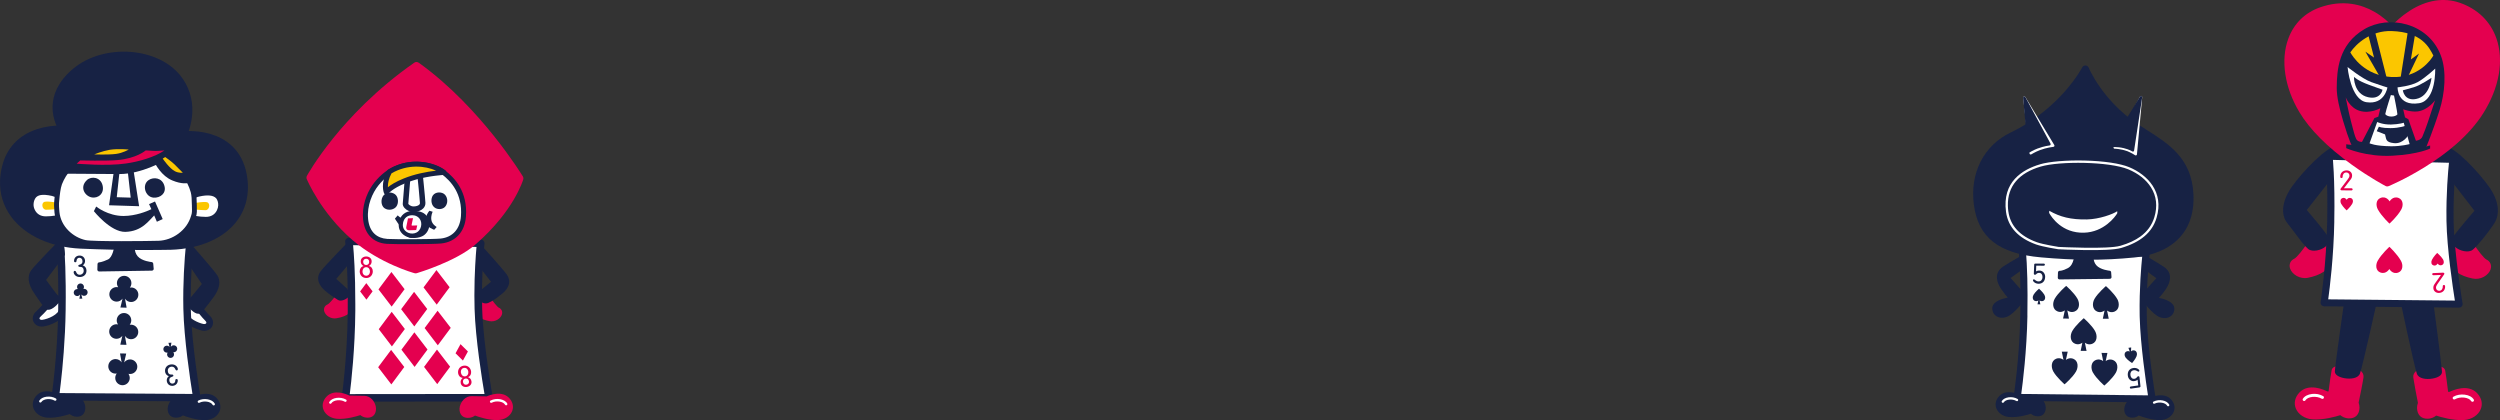 <svg width="726" height="122" viewBox="0 0 726 122" fill="none" xmlns="http://www.w3.org/2000/svg">
<rect x="0" y="0" width="726" height="122" fill="#333333" stroke="none"/>
<g clip-path="url(#clip0_48_328)">
<path d="M56.964 88.433C56.964 88.433 59.323 91.527 60.213 92.356C61.691 93.719 60.599 95.413 58.855 95.044C57.102 94.676 53.523 93.138 53.275 90.57C53.027 88 54.936 87.098 56.964 88.433Z" fill="white"/>
<path d="M53.688 87.236C52.651 87.862 52.146 89.115 52.302 90.662C52.632 94.014 57.001 95.653 58.654 96.003C59.911 96.27 61.114 95.764 61.628 94.751C62.031 93.959 62.05 92.716 60.866 91.629C60.187 91.003 58.378 88.682 57.736 87.835C57.671 87.743 57.589 87.669 57.497 87.614C56.166 86.739 54.743 86.601 53.679 87.245L53.688 87.236ZM59.057 94.079C57.635 93.784 54.44 92.458 54.248 90.469C54.174 89.695 54.339 89.133 54.697 88.912C55.065 88.691 55.67 88.793 56.304 89.17C56.827 89.852 58.709 92.283 59.553 93.066C59.801 93.296 59.939 93.535 59.929 93.719C59.929 93.765 59.92 93.811 59.893 93.848C59.801 94.023 59.507 94.171 59.057 94.079Z" fill="#172244"/>
<path d="M63.032 79.851C61.802 78.055 55.377 70.789 55.111 70.485C54.973 70.338 54.771 70.273 54.578 70.328C54.386 70.384 54.239 70.549 54.202 70.743L53.514 74.703C53.514 74.703 53.514 74.749 53.514 74.767C53.514 74.878 53.541 74.997 53.605 75.09C53.605 75.09 58.222 81.877 58.617 82.466C57.203 84.243 55.129 86.767 54.597 87.172C54.468 87.264 54.266 87.476 54.248 87.844C54.239 88.12 54.321 88.48 54.633 88.949C55.166 89.769 56.946 91.592 58.002 90.994C58.865 90.505 60.113 88.848 61.683 86.748L61.958 86.38C63.822 83.884 64.207 81.564 63.041 79.841L63.032 79.851Z" fill="#172244"/>
<path d="M14.695 87.328C14.695 87.328 12.18 90.293 11.253 91.067C9.702 92.356 10.712 94.096 12.465 93.829C14.227 93.562 17.889 92.208 18.274 89.658C18.66 87.116 16.797 86.113 14.695 87.328Z" fill="white"/>
<path d="M14.209 86.481C14.108 86.536 14.025 86.61 13.952 86.693C13.273 87.503 11.336 89.722 10.629 90.321C9.39 91.353 9.344 92.587 9.711 93.406C10.18 94.447 11.345 95.008 12.621 94.806C13.567 94.668 15.054 94.235 16.384 93.452C18.046 92.485 19.037 91.224 19.248 89.805C19.478 88.267 19.037 86.997 18.046 86.315C17.027 85.615 15.586 85.68 14.209 86.481ZM16.945 87.945C17.293 88.185 17.431 88.755 17.321 89.52C17.036 91.398 13.934 92.632 12.327 92.872C11.868 92.946 11.575 92.78 11.501 92.605C11.483 92.559 11.474 92.513 11.474 92.458C11.474 92.273 11.63 92.052 11.887 91.831C12.768 91.095 14.76 88.774 15.32 88.111C15.972 87.77 16.587 87.697 16.945 87.936V87.945Z" fill="#172244"/>
<path d="M17.385 69.849C17.385 69.849 18.174 76.434 17.982 90.008C17.789 103.582 16.054 115.213 16.054 115.213L57.157 115.489C57.157 115.489 54.532 100.064 54.321 89.667C54.11 79.279 55.129 70.669 55.129 70.669L17.385 69.84V69.849Z" fill="white"/>
<path d="M55.157 69.592L17.413 68.763C17.1 68.763 16.797 68.883 16.586 69.122C16.375 69.352 16.274 69.665 16.311 69.978C16.311 70.043 17.091 76.664 16.898 89.99C16.706 103.334 14.998 114.937 14.989 115.057C14.943 115.37 15.035 115.683 15.237 115.923C15.439 116.162 15.742 116.3 16.054 116.3L57.157 116.576C57.479 116.576 57.782 116.438 57.993 116.19C58.195 115.941 58.287 115.619 58.231 115.305C58.204 115.149 55.615 99.844 55.413 89.64C55.212 79.455 56.203 70.881 56.221 70.798C56.258 70.494 56.166 70.19 55.964 69.96C55.762 69.73 55.478 69.592 55.175 69.582L55.157 69.592ZM53.936 71.737C53.798 73.183 53.559 75.845 53.403 79.224C53.257 82.254 53.165 85.864 53.247 89.695C53.422 98.315 55.258 110.48 55.891 114.403C53.559 114.385 19.551 114.154 17.302 114.145C17.66 111.456 18.468 104.669 18.863 96.464C18.964 94.392 19.037 92.237 19.065 90.027C19.212 79.703 18.808 73.45 18.587 70.964C20.8 71.01 51.806 71.691 53.936 71.737Z" fill="#172244"/>
<path d="M71.651 50.639C70.274 43.161 65.244 40.159 61.261 38.953C58.746 38.189 56.359 38.041 54.808 38.05C55.166 37.019 55.57 35.564 55.753 33.851C55.79 33.474 55.827 33.105 55.845 32.737C56.038 28.639 54.789 24.854 52.201 21.723C49.126 18.012 44.004 15.599 38.175 15.092C35.119 14.825 31.98 15.12 29.098 15.921C25.995 16.787 23.278 18.205 21.029 20.13C16.688 23.841 15.421 27.644 15.274 30.61C15.246 31.263 15.274 31.871 15.32 32.433C15.485 34.091 15.962 35.481 16.412 36.485C14.989 36.559 12.924 36.798 10.721 37.516C5.416 39.266 1.918 42.986 0.606 48.291C0.285 49.608 0.092 50.906 0.028 52.177C-0.165 56.156 0.936 59.848 3.295 63.007C5.287 65.687 8.179 67.943 11.666 69.518C15.109 71.083 19.166 72.013 23.407 72.207C36.349 72.787 47.694 72.566 47.96 72.557C56.68 72.649 64.079 69.831 68.273 64.84C70.559 62.114 71.807 58.844 71.982 55.225C72.055 53.743 71.945 52.214 71.651 50.63V50.639Z" fill="#172244"/>
<path d="M63.317 57.095C62.399 56.109 60.747 55.695 57.763 56.349C56.882 56.542 54.826 57.307 54.074 57.813C54.211 58.605 54.376 61.699 54.23 62.473C55.505 63.339 57.699 63.661 59.755 63.698C61.527 63.698 62.922 62.887 63.647 61.368C64.409 59.848 64.143 58.08 63.317 57.104V57.095Z" fill="white"/>
<path d="M57.607 55.649C56.699 55.842 54.523 56.644 53.669 57.224L53.284 57.482L53.367 57.942C53.495 58.679 53.651 61.699 53.523 62.326L53.431 62.795L53.825 63.062C55.386 64.121 57.901 64.379 59.746 64.407C61.802 64.407 63.454 63.421 64.299 61.672C64.611 61.055 64.776 60.364 64.813 59.683C64.868 58.541 64.546 57.417 63.876 56.625H63.867L63.858 56.607C62.656 55.308 60.618 54.995 57.626 55.649H57.607ZM57.91 57.058C60.352 56.524 61.949 56.699 62.775 57.583C63.16 58.043 63.408 58.808 63.372 59.636C63.353 60.097 63.234 60.585 63.004 61.045C62.399 62.316 61.27 62.989 59.755 62.979C57.699 62.952 56.028 62.639 54.991 62.095C54.991 62.068 54.991 62.04 54.991 62.003C55.046 60.935 54.945 59.167 54.844 58.209C55.68 57.776 57.194 57.215 57.91 57.058Z" fill="#172244"/>
<path d="M60.067 58.716C61.168 58.927 60.902 61.036 59.672 61.036C58.194 61.027 55.882 60.778 55.487 60.658C55.524 60.198 55.487 59.544 55.478 59.111C57.304 58.854 59.011 58.504 60.076 58.716H60.067Z" fill="#FBC600"/>
<path d="M9.886 56.883C10.813 55.898 12.364 55.557 15.338 56.239C16.21 56.441 18.266 57.215 19.001 57.721C18.863 58.513 18.689 61.607 18.835 62.372C17.541 63.228 15.366 63.55 13.31 63.569C11.529 63.569 10.152 62.74 9.418 61.211C8.656 59.692 9.051 57.85 9.877 56.883H9.886Z" fill="white"/>
<path d="M9.363 56.386H9.353L9.344 56.404C8.775 57.058 8.362 58.089 8.307 59.204C8.27 59.968 8.408 60.769 8.775 61.515C9.62 63.274 11.263 64.287 13.31 64.278C15.136 64.259 17.642 64.02 19.23 62.961L19.634 62.694L19.542 62.224C19.423 61.607 19.57 58.651 19.707 57.831L19.781 57.38L19.404 57.122C18.587 56.561 16.449 55.759 15.494 55.529C12.456 54.839 10.565 55.106 9.363 56.386ZM15.173 56.929C15.861 57.095 17.394 57.657 18.23 58.089C18.184 58.559 18.129 59.213 18.101 59.885C18.064 60.64 18.046 61.414 18.083 61.966C17.027 62.51 15.357 62.814 13.31 62.832C11.804 62.832 10.684 62.16 10.079 60.88V60.861C9.812 60.346 9.721 59.775 9.748 59.24C9.785 58.495 10.051 57.795 10.437 57.343C10.987 56.763 12.034 56.202 15.191 56.92L15.173 56.929Z" fill="#172244"/>
<path d="M13.006 58.596C11.887 58.799 12.153 60.907 13.392 60.907C14.869 60.907 17.182 60.686 17.577 60.576C17.54 60.106 17.577 59.452 17.605 59.01C15.778 58.753 14.071 58.384 13.006 58.596Z" fill="#FBC600"/>
<path d="M56.432 59.673C56.396 57.905 56.368 56.699 56.084 55.631C54.009 48.153 46.17 43.042 36.798 42.701C26.656 42.333 19.918 46.716 17.33 53.246C16.908 54.443 16.678 56.045 16.458 58.578C16.338 59.756 16.495 60.723 16.541 61.635C17.018 66.359 20.937 69.592 24.673 70.421C27.041 70.936 43.692 70.715 46.088 70.641C50.365 70.494 54.863 67.474 56.175 62.906C56.542 61.957 56.497 61.184 56.451 59.683L56.432 59.673Z" fill="white"/>
<path d="M36.817 41.983C31.787 41.798 27.427 42.738 23.865 44.764C20.524 46.67 18.028 49.506 16.651 52.987V53.015C16.174 54.36 15.944 56.118 15.742 58.531C15.65 59.452 15.714 60.253 15.77 60.972L15.825 61.699V61.727C16.063 64.084 17.119 66.258 18.881 68.017C20.442 69.573 22.443 70.678 24.517 71.138C27.041 71.691 44.041 71.442 46.106 71.378C48.383 71.304 50.714 70.466 52.66 69.03C54.734 67.501 56.185 65.457 56.846 63.127C57.057 62.574 57.139 62.068 57.167 61.497C57.185 61.036 57.167 60.539 57.158 59.931V59.682C57.121 57.988 57.093 56.643 56.781 55.465C54.643 47.766 46.629 42.36 36.826 42.001L36.817 41.983ZM24.581 46.016C27.904 44.119 32.007 43.254 36.771 43.428C45.95 43.769 53.431 48.751 55.395 55.833C55.652 56.791 55.689 57.923 55.726 59.701V59.959C55.772 61.248 55.79 61.893 55.496 62.648V62.675L55.478 62.703C54.9 64.729 53.633 66.506 51.816 67.851C50.099 69.122 48.052 69.849 46.06 69.923C43.389 70.006 27.041 70.208 24.82 69.72C23.012 69.315 21.259 68.339 19.891 66.976C18.367 65.457 17.459 63.587 17.257 61.561C17.257 61.497 17.201 60.834 17.201 60.834C17.156 60.272 17.11 59.692 17.137 59.056C17.137 58.927 17.156 58.789 17.165 58.651C17.358 56.413 17.569 54.691 17.991 53.503C19.248 50.344 21.525 47.757 24.581 46.016Z" fill="#172244"/>
<path d="M33.889 43.917L31.667 59.609L40.397 59.885L37.854 43.576L33.889 43.917Z" fill="#172244"/>
<path d="M43.196 52.278C41.122 53.614 42.122 57.232 44.628 57.398C46.555 57.518 48.382 56.1 47.739 53.954C47.069 51.569 44.591 51.348 43.187 52.278H43.196Z" fill="#172244"/>
<path d="M25.251 52.288C23.021 54.341 24.618 56.91 26.582 57.315C28.528 57.72 30.409 56.146 29.767 53.761C29.17 51.44 26.564 51.09 25.251 52.278V52.288Z" fill="#172244"/>
<path d="M35.21 45.27L33.907 57.27L37.955 57.39L36.606 45.427L35.21 45.27Z" fill="white"/>
<path d="M47.244 63.615L45.014 58.513L43.288 59.268L43.958 60.751C42.664 61.377 39.451 62.694 35.908 62.721C31.291 62.731 27.932 59.977 27.932 59.977L27.262 61.322C27.262 61.322 32.099 67.409 36.376 67.335C41.204 67.225 43.288 64.02 44.775 62.556L45.555 64.397L47.244 63.624V63.615Z" fill="#172244"/>
<path d="M50.503 46.449C48.749 44.902 46.969 44.377 46.895 44.313L44.041 43.392L45.335 46.09C45.427 46.274 47.143 50.243 50.374 51.56C52.898 52.629 54.404 52.279 54.404 52.279C54.404 52.279 53.293 48.945 50.493 46.44L50.503 46.449Z" fill="#172244"/>
<path d="M43.233 43.788L44.527 46.486L44.546 46.523C45.17 47.868 46.96 51.137 50.035 52.398C52.742 53.54 54.422 53.209 54.606 53.163L55.57 52.942L55.258 52.002C55.212 51.855 54.037 48.411 51.09 45.777C49.484 44.359 47.887 43.742 47.364 43.539L47.272 43.502C47.272 43.502 47.309 43.53 47.345 43.549L47.162 43.456L42.315 41.9L43.224 43.788H43.233ZM45.757 44.893C46.106 45.004 46.547 45.151 46.574 45.16C46.62 45.179 46.666 45.197 46.721 45.225C47.171 45.4 48.548 45.925 49.906 47.131C51.494 48.549 52.504 50.271 53.054 51.404C52.467 51.33 51.687 51.155 50.723 50.75H50.714C48.153 49.7 46.593 46.68 46.17 45.777L46.134 45.713C46.134 45.713 45.904 45.252 45.739 44.911L45.757 44.893Z" fill="#172244"/>
<path d="M50.631 41.79C50.631 41.79 48.722 42.628 46.005 42.444C43.435 42.25 41.856 41.808 36.725 41.79C23.976 41.762 19.68 49.562 19.68 49.562C19.68 49.562 29.62 49.645 34.669 49.654C40.69 49.682 47.134 46.007 47.364 45.851C47.492 45.805 47.575 45.685 47.657 45.602C50.154 44.304 50.64 41.799 50.64 41.799L50.631 41.79Z" fill="#172244"/>
<path d="M50.273 40.961C50.273 40.961 48.511 41.706 46.069 41.541C45.326 41.486 44.665 41.403 43.958 41.32C42.278 41.117 40.388 40.896 36.734 40.887C29.905 40.868 25.444 43.079 22.901 44.93C20.102 46.974 18.954 49.037 18.899 49.12L18.174 50.446H19.68C19.781 50.455 29.685 50.538 34.669 50.547C37.937 50.556 41.287 49.525 43.517 48.65C45.766 47.766 47.465 46.836 47.832 46.606C48.006 46.504 48.135 46.394 48.217 46.302C50.925 44.801 51.494 42.084 51.512 41.964L51.843 40.288L50.282 40.961H50.273ZM49.052 43.152C48.667 43.723 48.098 44.34 47.235 44.782L47.097 44.856L46.932 45.031C46.932 45.031 46.877 45.068 46.859 45.086C46.794 45.123 40.507 48.761 34.669 48.742C30.961 48.742 24.535 48.687 21.451 48.669C22.029 48.005 22.874 47.158 24.03 46.32C26.353 44.653 30.428 42.664 36.725 42.683C40.277 42.692 42.122 42.913 43.747 43.106C44.472 43.189 45.16 43.272 45.941 43.337C47.152 43.419 48.217 43.318 49.052 43.162V43.152Z" fill="#172244"/>
<path d="M22.268 47.527C22.268 47.527 31.025 48.3 36.551 47.481C40.378 46.947 45.005 45.584 47.758 43.687C46.712 43.742 45.482 43.907 44.178 43.797C43.077 43.696 42.306 43.687 42.306 43.687C42.306 43.687 39.644 46.035 34.008 46.495C30.695 46.79 23.315 46.587 23.315 46.587L22.268 47.527Z" fill="#E4004F"/>
<path d="M27.344 44.838C27.344 44.838 31.41 44.994 33.678 44.7C35.734 44.423 37.368 43.438 37.368 43.438C37.368 43.438 34.495 43.116 31.897 43.493C29.694 43.871 27.344 44.838 27.344 44.838Z" fill="#FBC600"/>
<path d="M47.254 46.053C47.254 46.053 49.218 48.963 50.833 49.745C51.953 50.316 53.082 50.16 53.082 50.16C53.082 50.16 51.384 48.419 50.631 47.692C49.704 46.808 47.979 45.611 47.979 45.611L47.263 46.053H47.254Z" fill="#FBC600"/>
<path d="M44.628 78.018L44.499 76.581C44.481 76.323 44.27 76.121 44.022 76.102C43.995 76.102 41.204 75.854 39.974 74.417C38.781 73.008 39.212 71.203 39.222 71.185C39.258 71.028 39.222 70.862 39.13 70.734C39.038 70.605 38.882 70.531 38.726 70.522L33.788 70.393C33.503 70.393 33.264 70.605 33.246 70.89C33.182 71.912 32.705 74.712 31.355 75.347C29.611 76.167 28.858 76.176 28.849 76.176H28.858C28.565 76.176 28.326 76.397 28.317 76.692L28.271 78.294C28.271 78.442 28.326 78.58 28.427 78.681C28.528 78.782 28.666 78.838 28.813 78.838L44.114 78.598C44.261 78.598 44.398 78.534 44.499 78.423C44.6 78.313 44.646 78.174 44.637 78.027L44.628 78.018Z" fill="#172244"/>
<path d="M18.863 73.883C18.863 73.883 18.863 73.828 18.863 73.791L18.386 69.794C18.358 69.591 18.22 69.426 18.037 69.361C17.844 69.297 17.633 69.343 17.495 69.49C17.211 69.785 10.418 76.701 9.096 78.432C7.848 80.071 8.114 82.466 9.831 85.017L10.014 85.284C11.52 87.512 12.704 89.28 13.548 89.824C14.549 90.468 16.421 88.774 16.999 87.982C17.321 87.54 17.44 87.19 17.458 86.914C17.477 86.518 17.275 86.278 17.146 86.168C16.642 85.744 14.695 83.12 13.383 81.278C13.814 80.707 18.771 74.168 18.771 74.168C18.835 74.085 18.872 73.984 18.881 73.874L18.863 73.883Z" fill="#172244"/>
<path d="M24.783 118.482C24.82 116.972 23.553 114.734 21.497 114.67C21.497 114.67 17.872 114.578 17.156 114.569C16.44 114.2 12.768 112.487 10.574 114.882C9.546 116.014 9.252 117.396 9.748 118.657C10.326 120.112 11.85 121.144 13.64 121.282C16.256 121.485 19.285 120.573 20.267 120.251C20.616 120.554 21.277 120.996 22.277 121.024C23.801 121.061 24.737 120.112 24.783 118.482Z" fill="#172244"/>
<path d="M63.078 115.784C61.004 113.27 57.249 114.78 56.515 115.112C56.286 115.112 52.183 115.001 52.183 115.001C51.375 114.983 50.613 115.296 49.971 115.904C49.236 116.604 48.74 117.644 48.695 118.565C48.695 118.584 48.695 118.611 48.695 118.63C48.649 120.26 49.53 121.254 51.054 121.3C52.063 121.328 52.752 120.923 53.11 120.628C54.074 121.006 57.047 122.065 59.673 122C61.472 121.954 63.05 121.006 63.702 119.587C64.271 118.353 64.042 116.963 63.078 115.784Z" fill="#172244"/>
<path d="M13.548 115.195C12.566 115.314 11.777 115.738 11.409 116.355C11.309 116.521 11.364 116.742 11.529 116.852C11.694 116.953 11.914 116.898 12.024 116.733C12.584 115.812 14.622 115.6 15.851 116.337C16.017 116.438 16.237 116.383 16.347 116.217C16.448 116.051 16.393 115.83 16.228 115.72C15.494 115.278 14.521 115.084 13.566 115.204L13.548 115.195Z" fill="white"/>
<path d="M57.598 116.318C57.424 116.41 57.36 116.631 57.451 116.806C57.543 116.981 57.763 117.046 57.938 116.954C59.204 116.281 61.233 116.604 61.737 117.552C61.829 117.727 62.05 117.792 62.224 117.699C62.398 117.607 62.462 117.386 62.371 117.211C61.673 115.922 59.223 115.462 57.607 116.318H57.598Z" fill="white"/>
<path d="M24.012 77.069C24.489 76.756 24.718 76.259 24.7 75.752C24.682 74.887 24.039 74.187 23.067 74.214C22.057 74.233 21.479 74.988 21.506 75.817C21.506 76.01 21.644 76.166 21.864 76.157C21.993 76.157 22.195 76.139 22.213 75.789C22.25 75.329 22.452 74.877 23.057 74.859C23.581 74.859 23.938 75.255 23.957 75.835C23.975 76.397 23.727 76.701 23.131 76.848C22.846 76.922 22.736 77.014 22.736 77.179C22.745 77.391 22.91 77.511 23.213 77.502C23.782 77.483 24.287 77.695 24.305 78.616C24.333 79.251 23.856 79.767 23.186 79.794C22.608 79.813 22.296 79.472 22.13 79.039C22.039 78.782 21.919 78.643 21.699 78.662C21.515 78.662 21.387 78.818 21.387 79.085C21.405 79.546 21.947 80.485 23.223 80.448C24.315 80.421 25.159 79.693 25.113 78.533C25.095 77.842 24.718 77.262 24.021 77.069H24.012Z" fill="#172244"/>
<path fill-rule="evenodd" clip-rule="evenodd" d="M24.397 83.875C24.333 83.875 24.269 83.893 24.205 83.902C24.324 83.727 24.397 83.525 24.388 83.304C24.37 82.742 23.902 82.3 23.351 82.318C22.791 82.337 22.36 82.797 22.369 83.359C22.378 83.58 22.461 83.782 22.589 83.948C22.525 83.939 22.452 83.93 22.397 83.948C21.837 83.967 21.396 84.427 21.405 84.989C21.424 85.55 21.883 85.992 22.452 85.974C22.791 85.965 23.094 85.771 23.268 85.504L23.048 86.757L23.48 86.738H23.911L23.617 85.495C23.801 85.753 24.113 85.928 24.471 85.909C25.031 85.9 25.462 85.421 25.453 84.86C25.434 84.307 24.966 83.865 24.407 83.875H24.397Z" fill="#172244"/>
<path fill-rule="evenodd" clip-rule="evenodd" d="M33.503 108.491C33.641 108.491 33.779 108.481 33.907 108.463C33.641 108.804 33.476 109.237 33.467 109.706C33.439 110.867 34.357 111.833 35.513 111.87C36.679 111.898 37.652 110.977 37.68 109.817C37.689 109.347 37.551 108.914 37.303 108.555C37.432 108.583 37.569 108.601 37.707 108.61C38.873 108.638 39.837 107.708 39.873 106.547C39.91 105.387 38.983 104.411 37.827 104.374C37.101 104.356 36.459 104.715 36.055 105.258L36.652 102.68L35.752 102.643H34.852L35.321 105.24C34.963 104.678 34.329 104.291 33.604 104.273C32.438 104.245 31.475 105.166 31.447 106.336C31.42 107.505 32.337 108.472 33.503 108.5V108.491Z" fill="#172244"/>
<path fill-rule="evenodd" clip-rule="evenodd" d="M38.129 83.497C37.983 83.497 37.845 83.497 37.716 83.516C37.983 83.175 38.148 82.742 38.157 82.272C38.194 81.103 37.267 80.127 36.11 80.099C34.944 80.071 33.98 80.992 33.953 82.153C33.935 82.622 34.081 83.055 34.329 83.414C34.192 83.387 34.063 83.368 33.916 83.368C32.751 83.341 31.778 84.261 31.75 85.422C31.732 86.591 32.65 87.558 33.815 87.595C34.54 87.623 35.183 87.264 35.578 86.72L34.972 89.299L35.871 89.326L36.771 89.354L36.303 86.739C36.661 87.3 37.294 87.687 38.019 87.706C39.185 87.733 40.149 86.803 40.176 85.643C40.213 84.473 39.295 83.506 38.129 83.479V83.497Z" fill="#172244"/>
<path fill-rule="evenodd" clip-rule="evenodd" d="M38.083 94.281C37.937 94.281 37.799 94.281 37.67 94.309C37.937 93.968 38.102 93.544 38.12 93.075C38.148 91.905 37.23 90.929 36.064 90.901C34.907 90.864 33.934 91.785 33.898 92.955C33.879 93.424 34.026 93.857 34.274 94.216C34.146 94.189 34.008 94.17 33.87 94.161C32.705 94.134 31.732 95.055 31.713 96.215C31.676 97.394 32.594 98.351 33.76 98.388C34.494 98.407 35.137 98.057 35.532 97.513L34.935 100.092L35.834 100.119L36.734 100.138L36.275 97.532C36.642 98.103 37.267 98.49 37.992 98.508C39.157 98.545 40.121 97.624 40.149 96.454C40.185 95.285 39.258 94.318 38.093 94.29L38.083 94.281Z" fill="#172244"/>
<path d="M49.071 109.209C48.612 109.531 48.392 110.047 48.428 110.553C48.483 111.409 49.135 112.1 50.108 112.054C51.117 111.989 51.677 111.216 51.622 110.396C51.604 110.203 51.475 110.056 51.255 110.074C51.127 110.074 50.915 110.102 50.915 110.452C50.906 110.921 50.704 111.363 50.099 111.4C49.575 111.428 49.208 111.041 49.172 110.452C49.135 109.899 49.364 109.586 49.979 109.411C50.255 109.338 50.365 109.236 50.346 109.061C50.337 108.859 50.172 108.739 49.86 108.767C49.3 108.803 48.786 108.601 48.731 107.689C48.685 107.063 49.144 106.52 49.823 106.483C50.392 106.446 50.723 106.769 50.897 107.201C51.007 107.459 51.127 107.579 51.347 107.57C51.53 107.56 51.659 107.385 51.641 107.128C51.613 106.667 51.044 105.746 49.777 105.82C48.676 105.875 47.868 106.63 47.923 107.8C47.969 108.49 48.364 109.061 49.062 109.227L49.071 109.209Z" fill="#172244"/>
<path fill-rule="evenodd" clip-rule="evenodd" d="M48.492 102.421C48.556 102.421 48.621 102.412 48.685 102.394C48.575 102.56 48.511 102.771 48.52 103.002C48.556 103.554 49.034 103.978 49.594 103.941C50.144 103.913 50.576 103.434 50.539 102.873C50.539 102.642 50.438 102.44 50.319 102.283C50.374 102.283 50.447 102.293 50.511 102.293C51.071 102.265 51.493 101.777 51.466 101.224C51.438 100.663 50.961 100.239 50.401 100.276C50.053 100.294 49.759 100.488 49.594 100.764L49.777 99.512L49.346 99.539L48.914 99.558L49.245 100.782C49.052 100.525 48.74 100.368 48.382 100.386C47.831 100.423 47.4 100.902 47.437 101.455C47.474 102.016 47.951 102.44 48.511 102.412L48.492 102.421Z" fill="#172244"/>
</g>
<g clip-path="url(#clip1_48_328)">
<path d="M144.872 89.356C144.425 89.153 143.067 87.502 141.978 85.815C141.903 85.695 141.801 85.594 141.68 85.52C139.893 84.376 138.702 84.782 138.144 85.114C137.576 85.465 136.646 86.387 136.888 88.627C137.046 90.075 137.753 91.228 138.981 92.058C139.8 92.611 140.833 93.008 142.127 93.257C143.793 93.589 145.375 92.519 145.747 91.348C146.017 90.509 145.663 89.706 144.863 89.347L144.872 89.356Z" fill="#E4004F"/>
<path d="M101.991 84.45C101.451 84.091 100.27 83.648 98.436 84.727C98.315 84.801 98.213 84.893 98.129 85.013C96.985 86.645 95.57 88.24 95.114 88.425C95.114 88.425 95.114 88.425 95.105 88.425C94.295 88.757 93.914 89.559 94.156 90.407C94.5 91.606 96.008 92.704 97.71 92.427C100.949 91.901 102.764 90.407 103.117 88.001C103.443 85.769 102.55 84.819 101.991 84.45Z" fill="#E4004F"/>
<path d="M102.912 74.583C102.912 74.583 102.912 74.556 102.912 74.537L102.512 70.046C102.493 69.843 102.354 69.668 102.158 69.594C101.963 69.53 101.74 69.576 101.6 69.724C101.312 70.019 94.481 76.999 93.15 78.733C92.425 79.683 92.21 80.743 92.518 81.794C92.787 82.698 93.43 83.593 94.425 84.45C95.858 85.649 96.891 86.304 97.636 86.774L98.148 87.106C99.022 87.696 100.725 86.866 101.405 86.027C101.656 85.714 101.758 85.418 101.758 85.151C101.758 84.847 101.619 84.588 101.423 84.404C100.753 83.786 98.548 81.785 97.664 80.983C98.241 80.3 102.782 74.915 102.782 74.915C102.866 74.823 102.903 74.703 102.903 74.574L102.912 74.583Z" fill="#172244"/>
<path d="M147.189 79.747C145.924 77.968 139.363 70.738 139.084 70.433C138.944 70.277 138.73 70.221 138.525 70.286C138.33 70.35 138.181 70.516 138.153 70.719L137.586 75.183C137.586 75.183 137.586 75.229 137.586 75.247C137.586 75.367 137.623 75.478 137.697 75.57C137.697 75.57 142.024 81.112 142.583 81.831C141.578 82.643 139.14 84.625 138.656 85.16C138.488 85.335 138.414 85.557 138.414 85.806C138.414 86.129 138.553 86.497 138.833 86.875C139.493 87.761 140.768 88.443 141.829 87.954C143.197 87.337 143.895 86.811 145.7 85.4C147.943 83.648 148.483 81.591 147.189 79.747Z" fill="#172244"/>
<path d="M101.33 70.092C101.33 70.092 102.177 76.667 102.084 90.278C101.991 103.871 100.325 115.527 100.325 115.527L142.006 115.49C142.006 115.49 139.214 100.081 138.926 89.66C138.637 79.249 139.596 70.627 139.596 70.627L101.33 70.092Z" fill="white"/>
<path d="M100.511 69.373C100.297 69.603 100.204 69.926 100.241 70.231C100.241 70.295 101.079 76.916 100.986 90.278C100.893 103.631 99.255 115.268 99.237 115.388C99.19 115.702 99.283 116.015 99.497 116.255C99.702 116.495 100.009 116.633 100.325 116.633L142.006 116.596C142.331 116.596 142.639 116.449 142.843 116.209C143.048 115.96 143.141 115.637 143.085 115.324C143.057 115.167 140.312 99.868 140.024 89.66C139.744 79.452 140.684 70.858 140.694 70.775C140.731 70.47 140.628 70.166 140.424 69.935C140.219 69.705 139.931 69.576 139.614 69.567L101.349 69.032C101.032 69.032 100.725 69.161 100.511 69.391V69.373ZM103.182 90.296C103.182 89.605 103.182 88.932 103.182 88.268C103.182 79.12 102.763 73.523 102.54 71.199C104.783 71.227 136.218 71.669 138.376 71.706C138.172 73.993 137.762 79.341 137.762 85.778C137.762 87.05 137.781 88.36 137.818 89.697C138.06 98.328 140.024 110.482 140.694 114.411C138.33 114.411 103.843 114.448 101.572 114.448C102 111.073 103.108 101.252 103.182 90.287V90.296Z" fill="#172244"/>
<path d="M108.03 115.951C107.407 115.305 106.653 114.964 105.834 114.946C105.834 114.946 102.159 114.881 101.433 114.872C100.707 114.512 96.966 112.825 94.76 115.25C93.728 116.384 93.439 117.758 93.951 119.022C94.546 120.479 96.1 121.493 97.924 121.622C100.567 121.806 103.638 120.875 104.634 120.543C104.987 120.847 105.667 121.281 106.681 121.299C108.235 121.318 109.175 120.359 109.194 118.726C109.194 118.708 109.194 118.68 109.194 118.662C109.194 117.74 108.738 116.679 108.03 115.942V115.951Z" fill="#E4004F"/>
<path d="M95.626 116.716C95.523 116.891 95.579 117.103 95.747 117.214C95.924 117.315 96.138 117.26 96.249 117.085C96.808 116.163 98.873 115.923 100.12 116.652C100.297 116.753 100.52 116.698 100.613 116.522C100.715 116.347 100.66 116.126 100.483 116.034C98.845 115.093 96.398 115.444 95.626 116.725V116.716Z" fill="white"/>
<path d="M147.999 115.739C145.886 113.231 142.09 114.78 141.345 115.112C141.112 115.112 136.953 115.038 136.953 115.038C136.134 115.02 135.361 115.342 134.71 115.969C133.956 116.698 133.463 117.768 133.444 118.708C133.426 119.529 133.649 120.211 134.105 120.682C134.524 121.115 135.138 121.345 135.864 121.355C136.878 121.373 137.576 120.967 137.939 120.672C138.916 121.041 141.941 122.083 144.602 121.991C146.426 121.926 148.027 120.958 148.669 119.529C149.227 118.284 148.985 116.901 147.999 115.739Z" fill="#E4004F"/>
<path d="M142.462 116.311C142.285 116.403 142.22 116.624 142.313 116.799C142.406 116.974 142.629 117.039 142.806 116.947C144.09 116.264 146.137 116.569 146.658 117.518C146.751 117.694 146.974 117.758 147.151 117.666C147.328 117.574 147.393 117.352 147.3 117.177C146.574 115.868 144.137 115.435 142.462 116.32V116.311Z" fill="white"/>
<path d="M151.842 51.234C151.814 51.188 148.706 46.089 143.458 39.514C138.609 33.446 130.876 24.815 121.58 18.203C121.198 17.935 120.686 17.926 120.305 18.203C109.212 25.93 101.34 34.442 96.687 40.215C91.634 46.494 89.233 50.884 89.13 51.068C88.972 51.354 88.954 51.695 89.084 52C89.13 52.101 90.145 54.535 92.304 57.957C94.295 61.101 97.673 65.712 102.456 69.797C110.357 76.538 119.988 79.231 120.398 79.341C120.593 79.397 120.807 79.397 121.003 79.341C121.468 79.203 132.402 75.911 137.949 71.106C143.802 66.062 147.282 61.203 149.171 58.003C151.246 54.499 151.926 52.203 151.954 52.101C152.037 51.815 151.991 51.502 151.842 51.243V51.234Z" fill="#E4004F"/>
<path d="M109.306 53.42C107.593 55.559 105.751 59.441 106.17 63.647C106.616 68.1 109.333 69.88 112.367 70.092C114.433 70.231 125.879 70.231 128.094 69.982C132.105 69.539 134.319 66.708 134.599 62.789C135.027 56.906 132.421 52.691 128.624 49.934C124.846 47.205 115.587 45.517 109.315 53.42H109.306Z" fill="white"/>
<path d="M119.849 46.974C116.797 47.168 112.395 48.367 108.729 52.977C107.044 55.08 105.378 58.575 105.378 62.429C105.378 62.853 105.397 63.287 105.444 63.72C105.862 67.953 108.366 70.535 112.311 70.812C114.507 70.959 125.944 70.95 128.168 70.701C132.328 70.24 134.999 67.298 135.315 62.844C135.827 55.827 132.188 51.64 129.043 49.362C127.219 48.044 123.85 46.734 119.849 46.983V46.974ZM112.414 69.373C110.934 69.272 109.715 68.783 108.794 67.934C107.724 66.948 107.081 65.482 106.895 63.582C106.504 59.654 108.18 55.993 109.873 53.872C113.205 49.667 117.187 48.588 119.942 48.413C123.562 48.182 126.642 49.409 128.187 50.524C131.034 52.59 134.329 56.38 133.863 62.743C133.594 66.514 131.453 68.894 128.001 69.272C125.898 69.502 114.517 69.521 112.404 69.382L112.414 69.373Z" fill="#172244"/>
<path d="M118.611 48.671C118.611 48.671 117.839 58.722 117.755 59.193C117.699 59.672 118.676 60.742 120.128 60.733C121.571 60.705 122.771 60.05 122.743 58.925C122.715 57.819 121.719 48.265 121.719 48.265L118.602 48.671H118.611Z" fill="white"/>
<path d="M121.626 47.481L118.509 47.887C118.137 47.933 117.839 48.237 117.811 48.615C117.504 52.599 117.02 58.667 116.964 59.082C116.964 59.082 116.964 59.1 116.964 59.109C116.918 59.524 117.104 59.986 117.485 60.41C118.127 61.12 119.123 61.544 120.137 61.535C121.301 61.516 122.306 61.147 122.91 60.52C123.339 60.078 123.562 59.524 123.543 58.916C123.515 57.791 122.557 48.578 122.52 48.191C122.501 47.979 122.389 47.785 122.222 47.647C122.054 47.518 121.84 47.453 121.617 47.481H121.626ZM118.565 59.285C118.565 59.285 118.565 59.312 118.565 59.322C118.565 59.322 118.565 59.294 118.565 59.285ZM121.021 49.169C121.375 52.617 121.933 58.178 121.952 58.962C121.952 58.962 121.952 58.971 121.952 58.98C121.952 59.146 121.887 59.294 121.766 59.423C121.468 59.736 120.835 59.939 120.128 59.949C119.225 59.949 118.676 59.386 118.574 59.193C118.686 58.141 119.179 51.797 119.365 49.381C119.905 49.307 120.379 49.252 121.012 49.169H121.021Z" fill="#172244"/>
<path d="M113.121 49.842C111.157 53.374 112.171 55.818 112.171 55.818C112.171 55.818 113.363 54.176 117.457 52.526C121.645 50.829 125.963 50.312 128.885 50.045C125.814 47.684 118.993 46.264 113.13 49.842H113.121Z" fill="#FBC600"/>
<path d="M112.749 49.224C112.646 49.289 112.553 49.381 112.497 49.492C110.394 53.282 111.464 55.974 111.511 56.085C111.613 56.325 111.837 56.491 112.097 56.528C112.358 56.564 112.618 56.454 112.776 56.242C112.786 56.223 113.958 54.72 117.746 53.189C121.71 51.575 125.823 51.05 128.969 50.764C129.266 50.736 129.518 50.533 129.601 50.248C129.685 49.962 129.583 49.657 129.35 49.473C127.591 48.117 124.893 47.195 122.129 46.992C119.802 46.826 116.285 47.075 112.767 49.224H112.749ZM126.633 49.556C123.776 49.906 120.454 50.524 117.187 51.852C114.917 52.765 113.493 53.697 112.646 54.37C112.646 54.287 112.646 54.194 112.646 54.102C112.646 53.199 112.86 51.898 113.688 50.349C118.313 47.62 123.432 48.108 126.642 49.556H126.633Z" fill="#172244"/>
<path d="M124.725 61.996C124.725 61.996 123.366 64.061 120.165 64.172C116.964 64.292 115.503 62.54 115.503 62.54L114.684 63.48C114.684 63.48 115.782 65.519 117.401 66.736C118.537 67.603 121.375 68.285 122.445 67.049C123.525 65.814 124.781 63.665 124.781 63.665L124.716 62.005L124.725 61.996Z" fill="#172244"/>
<path d="M125.646 61.507C125.646 61.507 125.06 62.595 125.274 63.895C125.478 65.204 126.818 65.915 126.818 65.915L126.093 66.726C126.093 66.726 123.952 65.988 123.683 64.817C123.208 62.826 124.715 61.203 124.715 61.203L125.646 61.498V61.507Z" fill="#172244"/>
<path d="M119.988 61.858C121.328 61.885 122.612 62.042 123.403 63.029C124.733 64.642 124.073 67.279 122.314 68.081C121.449 68.487 120.463 68.561 119.402 68.487C117.997 68.386 117.457 66.588 117.541 65.149C117.643 63.342 118.444 61.839 119.988 61.867V61.858Z" fill="#172244"/>
<path d="M116.936 65.112C116.824 66.993 117.615 68.966 119.355 69.086C120.658 69.188 121.681 69.04 122.575 68.625C123.57 68.173 124.324 67.196 124.603 66.016C124.891 64.79 124.622 63.554 123.868 62.641C122.919 61.461 121.449 61.277 119.997 61.249C118.267 61.221 117.066 62.733 116.936 65.103V65.112ZM119.448 67.888C118.443 67.814 118.08 66.265 118.155 65.186C118.229 63.858 118.75 62.448 119.988 62.466C121.319 62.494 122.333 62.66 122.938 63.407C123.319 63.867 123.514 64.439 123.514 65.057C123.514 65.287 123.486 65.518 123.431 65.749C123.235 66.569 122.733 67.242 122.072 67.537C121.384 67.86 120.556 67.971 119.458 67.888H119.448Z" fill="#172244"/>
<path d="M119.178 61.922C120.23 61.793 121.449 62.051 122.249 63.028C123.58 64.651 122.928 67.279 121.16 68.1C120.304 68.496 119.355 68.524 118.499 68.229C117.169 67.731 116.303 66.606 116.387 65.149C116.48 63.342 117.652 62.116 119.178 61.931V61.922Z" fill="white"/>
<path d="M119.104 61.332C117.224 61.562 115.894 63.084 115.782 65.122C115.782 65.205 115.782 65.278 115.782 65.361C115.782 66.901 116.722 68.21 118.294 68.8C118.294 68.8 118.294 68.8 118.304 68.8C119.336 69.16 120.444 69.105 121.43 68.653C122.435 68.192 123.189 67.205 123.468 66.025C123.747 64.799 123.477 63.573 122.733 62.66C121.895 61.636 120.574 61.157 119.122 61.341L119.104 61.332ZM116.992 65.352C116.992 65.297 116.992 65.242 116.992 65.186C117.066 63.729 117.959 62.687 119.253 62.531C119.737 62.466 120.965 62.429 121.774 63.416C122.286 64.034 122.463 64.891 122.267 65.749C122.081 66.569 121.57 67.251 120.9 67.556C120.211 67.879 119.429 67.915 118.704 67.657C117.615 67.251 116.982 66.394 116.982 65.343L116.992 65.352Z" fill="#172244"/>
<path d="M119.942 63.351C119.942 63.351 119.579 65.011 119.523 65.343C119.523 65.463 119.579 65.509 119.681 65.509C119.923 65.509 121.16 65.463 121.16 65.463L120.863 66.809C120.863 66.809 119.486 66.864 118.769 66.874C118.295 66.892 117.857 66.56 117.988 65.887C118.118 65.251 118.481 63.416 118.481 63.416L119.951 63.351H119.942Z" fill="#E4004F"/>
<path d="M125.693 56.767C125.088 57.698 125.125 59.33 126.074 60.16C127.024 60.999 128.549 60.824 129.238 60.059C130.075 59.155 130.131 57.569 129.238 56.564C128.391 55.624 126.437 55.633 125.702 56.767H125.693Z" fill="#172244"/>
<path d="M111.464 56.638C110.45 57.763 110.627 59.736 111.641 60.455C112.813 61.285 114.47 60.889 115.13 59.939C115.8 58.989 115.67 57.376 114.944 56.629C114.256 55.891 112.543 55.449 111.464 56.638Z" fill="#172244"/>
<path fill-rule="evenodd" clip-rule="evenodd" d="M113.67 78.991L109.91 84.035L113.735 89.033L117.494 83.98L113.67 78.991Z" fill="#E4004F"/>
<path fill-rule="evenodd" clip-rule="evenodd" d="M126.744 78.428L122.994 83.463L126.819 88.471L130.569 83.417L126.744 78.428Z" fill="#E4004F"/>
<path fill-rule="evenodd" clip-rule="evenodd" d="M120.249 84.755L116.489 89.79L120.314 94.788L124.064 89.734L120.249 84.755Z" fill="#E4004F"/>
<path fill-rule="evenodd" clip-rule="evenodd" d="M113.744 90.555L109.994 95.59L113.809 100.597L117.569 95.543L113.744 90.555Z" fill="#E4004F"/>
<path fill-rule="evenodd" clip-rule="evenodd" d="M127.07 90.232L123.31 95.267L127.135 100.274L130.895 95.212L127.07 90.232Z" fill="#E4004F"/>
<path fill-rule="evenodd" clip-rule="evenodd" d="M120.333 96.512L116.573 101.547L120.398 106.554L124.148 101.501L120.333 96.512Z" fill="#E4004F"/>
<path fill-rule="evenodd" clip-rule="evenodd" d="M113.577 101.602L109.817 106.637L113.642 111.635L117.401 106.582L113.577 101.602Z" fill="#E4004F"/>
<path fill-rule="evenodd" clip-rule="evenodd" d="M126.893 101.519L123.143 106.545L126.968 111.552L130.718 106.499L126.893 101.519Z" fill="#E4004F"/>
<path d="M107.128 77.248C107.686 76.898 107.928 76.529 107.928 75.874C107.918 74.934 107.118 74.473 106.337 74.482C105.555 74.482 104.746 74.961 104.755 75.892C104.755 76.556 105.015 76.916 105.574 77.266C104.848 77.432 104.457 78.087 104.457 78.806C104.457 79.811 105.164 80.743 106.374 80.733C107.584 80.733 108.272 79.774 108.263 78.778C108.263 78.05 107.853 77.405 107.128 77.248ZM105.462 76.04C105.462 75.514 105.788 75.146 106.337 75.136C106.886 75.136 107.211 75.514 107.211 76.031C107.211 76.566 106.904 76.944 106.346 76.953C105.797 76.953 105.471 76.566 105.471 76.04H105.462ZM106.365 80.079C105.788 80.079 105.276 79.627 105.267 78.825C105.267 78.198 105.63 77.598 106.337 77.589C107.053 77.589 107.425 78.179 107.435 78.815C107.435 79.608 106.932 80.069 106.365 80.079Z" fill="#E4004F"/>
<path fill-rule="evenodd" clip-rule="evenodd" d="M106.374 82.219L104.578 84.625L106.411 87.022L108.198 84.607L106.374 82.219Z" fill="#E4004F"/>
<path d="M134.384 109.735C133.882 110.159 133.687 110.556 133.78 111.21C133.919 112.141 134.775 112.483 135.548 112.372C136.329 112.261 137.055 111.68 136.915 110.758C136.813 110.104 136.515 109.772 135.91 109.523C136.608 109.255 136.906 108.546 136.804 107.836C136.655 106.849 135.836 106.01 134.636 106.194C133.435 106.369 132.896 107.393 133.035 108.389C133.138 109.09 133.631 109.689 134.375 109.744L134.384 109.735ZM136.19 110.703C136.264 111.219 136.003 111.634 135.454 111.717C134.915 111.8 134.533 111.468 134.459 110.952C134.375 110.426 134.636 110.002 135.185 109.929C135.734 109.855 136.106 110.178 136.18 110.703H136.19ZM134.738 106.831C135.315 106.748 135.873 107.126 135.994 107.909C136.087 108.536 135.817 109.172 135.101 109.292C134.394 109.385 133.947 108.85 133.854 108.223C133.742 107.439 134.17 106.913 134.738 106.831Z" fill="#E4004F"/>
<path fill-rule="evenodd" clip-rule="evenodd" d="M134.431 104.709L135.882 102.072L133.733 99.942L132.291 102.598L134.431 104.709Z" fill="#E4004F"/>
</g>
<g clip-path="url(#clip2_48_328)">
<path d="M719.43 114.251C716.753 111.314 712.212 113.362 711.328 113.802C711.285 113.802 711.145 113.802 710.935 113.802C710.663 111.565 710.287 108.636 710.095 107.626C709.789 106.054 706.814 106.105 705.108 106.382C702.247 106.848 700.611 108.092 700.821 109.63C701.083 111.47 701.766 114.951 702.168 116.99C701.993 117.482 701.897 117.992 701.906 118.467V118.493C701.932 119.504 702.247 120.316 702.816 120.86C703.349 121.361 704.093 121.611 704.968 121.594C706.21 121.577 707.033 121.041 707.461 120.678C708.669 121.076 712.387 122.199 715.598 121.966C717.811 121.81 719.701 120.566 720.41 118.804C721.031 117.275 720.672 115.616 719.421 114.251H719.43Z" fill="#E4004F"/>
<path d="M682.125 106.296C680.419 106.002 677.435 105.916 677.112 107.488C676.902 108.498 676.499 111.427 676.211 113.664C676.001 113.664 675.869 113.656 675.826 113.656C674.942 113.206 670.428 111.116 667.716 114.018C666.456 115.383 666.079 117.042 666.692 118.579C667.392 120.342 669.273 121.594 671.477 121.776C674.688 122.035 678.415 120.946 679.623 120.558C680.051 120.929 680.874 121.465 682.107 121.499C682.991 121.525 683.743 121.275 684.277 120.782C684.854 120.247 685.169 119.443 685.196 118.441C685.196 118.389 685.196 118.346 685.196 118.294C685.196 117.854 685.099 117.387 684.942 116.929C685.371 114.891 686.088 111.418 686.359 109.587C686.587 108.049 684.968 106.788 682.125 106.296Z" fill="#E4004F"/>
<path d="M671.398 114.407C670.183 114.545 669.22 115.055 668.757 115.798C668.625 116.005 668.695 116.273 668.897 116.394C669.107 116.523 669.378 116.454 669.5 116.247C670.191 115.133 672.702 114.882 674.207 115.78C674.416 115.901 674.688 115.841 674.81 115.633C674.933 115.426 674.871 115.158 674.661 115.038C673.752 114.502 672.562 114.269 671.39 114.398L671.398 114.407Z" fill="white"/>
<path d="M690.681 84.795C690.576 84.665 690.427 84.596 690.261 84.596L681.652 84.553C681.381 84.553 681.154 84.751 681.11 85.011C680.988 85.883 678.057 106.425 678.039 107.885C678.039 108.783 679.072 109.5 680.795 109.82C682.667 110.157 684.793 109.88 685.327 108.49C686.071 106.529 690.594 86.108 690.786 85.244C690.821 85.088 690.786 84.924 690.681 84.795Z" fill="#172244"/>
<path d="M712.474 115.202C712.264 115.323 712.194 115.59 712.317 115.798C712.439 116.005 712.711 116.074 712.92 115.953C714.443 115.072 716.944 115.349 717.627 116.471C717.749 116.679 718.02 116.748 718.23 116.618C718.44 116.497 718.51 116.23 718.379 116.022C717.924 115.271 716.962 114.753 715.746 114.606C714.574 114.459 713.384 114.675 712.466 115.202H712.474Z" fill="white"/>
<path d="M706.298 85.132C706.263 84.864 706.035 84.665 705.764 84.665L697.155 84.622C696.989 84.622 696.84 84.691 696.735 84.82C696.63 84.941 696.595 85.106 696.622 85.27C696.805 86.142 701.136 106.615 701.871 108.559C702.387 109.958 704.513 110.261 706.385 109.941C708.109 109.647 709.15 108.93 709.15 108.041C709.15 106.563 706.411 86.004 706.298 85.132Z" fill="#172244"/>
<path d="M722.037 75.353C721.389 75.059 719.482 72.675 717.951 70.256C717.837 70.083 717.697 69.936 717.522 69.824C714.977 68.183 713.262 68.736 712.457 69.211C711.635 69.703 710.296 71.008 710.602 74.204C710.803 76.26 711.792 77.918 713.551 79.119C714.714 79.922 716.184 80.493 718.047 80.881C719.158 81.115 720.322 80.933 721.337 80.372C722.273 79.853 722.982 79.067 723.262 78.229C723.664 77.037 723.174 75.88 722.028 75.353H722.037Z" fill="#E4004F"/>
<path d="M722.815 54.241C719.902 50.12 713.026 42.613 709.692 42.328C708.1 42.19 706.998 42.372 706.438 42.864C706.088 43.166 706.053 43.486 706.044 43.581C706.044 43.59 706.044 43.598 706.044 43.615C706.044 43.711 706.07 43.797 706.114 43.875L708.844 48.583C708.844 48.583 708.87 48.626 708.887 48.643C708.887 48.643 718.074 60.538 718.581 61.203C717.549 62.395 714.067 66.43 712.544 68.546C712.221 68.995 712.072 69.47 712.072 69.937C712.072 70.559 712.378 71.172 712.964 71.707C714.268 72.9 716.884 73.513 718.091 72.528C719.71 71.207 722.763 67.242 724.25 65.004C726.158 62.145 725.641 58.223 722.824 54.249L722.815 54.241Z" fill="#172244"/>
<path d="M675.922 69.047C675.126 68.563 673.411 68.002 670.856 69.626C670.681 69.738 670.541 69.885 670.428 70.049C668.879 72.451 666.946 74.817 666.298 75.111C666.298 75.111 666.298 75.111 666.307 75.111C665.152 75.621 664.645 76.77 665.038 77.97C665.581 79.638 667.847 81.149 670.235 80.666C672.09 80.294 673.568 79.733 674.741 78.947C676.508 77.763 677.514 76.113 677.733 74.057C677.777 73.668 677.794 73.297 677.785 72.96C677.75 70.55 676.639 69.487 675.922 69.047Z" fill="#E4004F"/>
<path d="M682.588 43.477C682.588 43.382 682.545 43.062 682.204 42.76C681.644 42.268 680.55 42.069 678.958 42.19C675.616 42.458 668.669 49.904 665.721 53.999C664.225 56.063 663.315 58.162 663.07 60.063C662.834 61.92 663.236 63.561 664.234 64.788C664.907 65.617 665.642 66.619 666.368 67.578C667.847 69.565 669.247 71.448 670.288 72.303C671.495 73.297 674.12 72.71 675.423 71.535C676.027 70.99 676.333 70.351 676.324 69.703C676.324 69.263 676.167 68.814 675.861 68.382C674.365 66.239 670.918 62.179 669.894 60.978C670.41 60.322 679.693 48.513 679.693 48.513C679.71 48.496 679.719 48.479 679.736 48.453L682.519 43.771C682.571 43.684 682.597 43.589 682.597 43.486L682.588 43.477Z" fill="#172244"/>
<path d="M676.351 45.386C676.351 45.386 677.077 51.545 676.841 64.296C676.613 77.029 674.925 87.939 674.925 87.939L714.102 88.328C714.102 88.328 711.643 73.858 711.477 64.114C711.32 54.361 712.317 46.293 712.317 46.293L676.342 45.395L676.351 45.386Z" fill="white"/>
<path d="M675.59 44.695C675.388 44.911 675.292 45.205 675.327 45.499C675.327 45.559 676.044 51.761 675.817 64.27C675.59 76.787 673.927 87.671 673.91 87.775C673.866 88.069 673.953 88.362 674.146 88.587C674.338 88.811 674.618 88.941 674.925 88.95L714.102 89.338C714.408 89.338 714.697 89.209 714.898 88.984C715.099 88.751 715.178 88.449 715.134 88.155C715.108 88.008 712.693 73.651 712.527 64.088C712.369 54.526 713.349 46.483 713.358 46.406C713.393 46.12 713.306 45.836 713.113 45.62C712.921 45.404 712.649 45.274 712.361 45.265L676.386 44.367C676.088 44.367 675.799 44.479 675.598 44.695H675.59ZM677.873 64.313C677.934 61.169 677.934 58.422 677.899 56.072C677.829 51.191 677.619 48.004 677.488 46.431C679.596 46.483 709.141 47.218 711.18 47.269C710.917 49.792 710.348 56.305 710.453 63.795V64.123C710.593 72.209 712.308 83.611 712.894 87.291C710.672 87.265 678.249 86.946 676.114 86.928C676.552 83.775 677.698 74.584 677.882 64.313H677.873Z" fill="#172244"/>
<path d="M724.915 11.031C724.066 8.647 722.737 6.565 720.978 4.838C719.158 3.058 716.901 1.693 714.285 0.795C709.631 -0.803 704.592 0.017 699.71 3.17C697.339 4.699 695.554 6.418 694.583 7.455C693.673 6.462 692.011 4.872 689.675 3.507C687.523 2.255 685.239 1.451 682.877 1.123C679.938 0.708 676.884 1.045 673.813 2.108C669.36 3.663 666.15 6.816 664.522 11.23C662.239 17.424 663.437 25.388 667.724 32.541C670.734 37.586 675.869 42.734 682.982 47.848C688.249 51.64 692.58 53.921 692.763 54.016C693.035 54.163 693.358 54.171 693.647 54.059C693.839 53.981 698.485 52.055 704.207 48.496C707.575 46.406 710.611 44.185 713.227 41.896C716.516 39.02 719.158 36.022 721.083 32.981C725.825 25.483 727.216 17.476 724.915 11.023V11.031Z" fill="#E4004F"/>
<path d="M704.452 43.019C704.452 43.019 706.7 37.672 708.511 31.772C709.902 27.289 710.62 20.776 708.8 16.076C705.178 6.583 693.708 4.259 686.595 8.483C679.072 12.949 678.634 20.344 678.59 25.483C678.564 28.101 679.369 31.513 680.454 35.176C682.151 40.912 683.271 43.028 683.271 43.028C683.271 43.028 688.127 44.669 696.027 44.393C701.818 44.203 704.461 43.011 704.461 43.011L704.452 43.019Z" fill="#172244"/>
<path d="M694.496 22.365C686.665 21.968 683.14 16.327 682.536 15.204C684.26 12.681 688.494 8.811 694.566 9.019C703.253 9.312 705.414 13.727 706.648 16.128C706.096 17.173 702.326 22.762 694.496 22.365Z" fill="#FBC600"/>
<path d="M707.181 19.929C707.181 19.929 707.523 29.207 702.501 29.976C696.114 30.952 696.254 25.363 696.254 25.363C696.254 25.363 699.981 25.017 702.142 23.825C704.321 22.599 707.173 19.929 707.173 19.929H707.181Z" fill="white"/>
<path d="M687.26 29.69C682.58 28.999 681.731 19.462 681.731 19.462C681.731 19.462 686.009 22.892 688.59 23.833C691.171 24.775 693.306 25.397 693.306 25.397C693.306 25.397 692.518 30.468 687.252 29.682L687.26 29.69Z" fill="white"/>
<path d="M695.221 27.738C695.221 27.738 696.184 32.463 696.21 33.223C695.598 34 693.428 34.138 692.676 33.154C692.877 31.996 694.303 27.608 694.303 27.608L695.23 27.747L695.221 27.738Z" fill="white"/>
<path d="M691.25 31.427L690.672 33.871L689.535 34.278L685.922 41.205C685.922 41.205 684.697 41.283 684.233 40.333C683.787 39.391 683.507 38.199 682.728 35.262C682.011 32.524 681.189 28.265 681.189 28.265C681.189 28.265 682.352 31.297 685.231 32.187C688.266 33.12 691.25 31.418 691.25 31.418V31.427Z" fill="#E4004F"/>
<path d="M697.881 31.729L698.415 34.087L699.386 34.623L701.582 40.868C701.582 40.868 702.947 40.782 703.446 39.711C703.936 38.631 704.635 36.67 705.064 35.435C705.694 33.603 707.146 29.12 707.146 29.12C707.146 29.12 705.064 32.066 701.967 32.368C699.999 32.567 697.864 31.729 697.864 31.729H697.881Z" fill="#E4004F"/>
<path d="M698.048 35.642L699.754 41.844C699.754 41.844 697.33 42.501 694.399 42.475C689.701 42.432 688.118 41.611 688.118 41.611L690.331 35.435C690.331 35.435 692.046 36.23 694.391 36.16C696.744 36.1 698.048 35.642 698.048 35.642Z" fill="white"/>
<path d="M701.416 9.494L700.121 17.26L702.483 15.549L699.115 22.598L697.042 23.177L699.29 8.863L701.416 9.494Z" fill="#172244"/>
<path d="M687.549 9.373L689.421 16.724L686.902 14.996L691.031 22.175L693.122 22.736L689.57 8.708L687.549 9.373Z" fill="#172244"/>
<path d="M698.896 36.428C698.896 36.428 696.902 37.206 694.207 37.206C691.504 37.206 690.83 36.782 690.83 36.782L690.2 38.104C690.2 38.104 692.002 38.743 692.615 39.037C693.026 40.359 692.658 41.3 695.213 41.568C697.925 41.853 699.395 39.227 699.395 39.227L698.896 36.428Z" fill="#172244"/>
<path d="M691.887 26.053C691.887 26.053 690.4 25.509 687.968 24.637C684.504 23.375 683.586 22.304 683.586 22.304C683.586 22.304 683.446 27.305 687.732 28.238C691.371 29.033 691.887 26.053 691.887 26.053Z" fill="#172244"/>
<path d="M697.785 26.226C697.785 26.226 699.264 25.855 701.022 25.319C702.973 24.723 706.104 22.59 706.104 22.59C706.104 22.59 705.728 27.945 701.643 28.739C698.179 29.43 697.785 26.226 697.785 26.226Z" fill="#172244"/>
<path fill-rule="evenodd" clip-rule="evenodd" d="M691.188 79.101C692.912 79.792 693.857 78.117 693.857 78.117C693.857 78.117 694.784 79.809 696.507 79.127C697.793 78.618 697.924 76.968 697.233 75.733C696.096 73.72 693.883 71.673 693.883 71.673C693.883 71.673 691.643 73.703 690.497 75.698C689.798 76.933 689.911 78.583 691.188 79.101Z" fill="#E4004F"/>
<path fill-rule="evenodd" clip-rule="evenodd" d="M696.603 57.506C694.88 56.806 693.944 58.482 693.944 58.482C693.944 58.482 693.008 56.789 691.285 57.489C689.999 57.998 689.868 59.631 690.559 60.874C691.687 62.887 693.909 64.934 693.909 64.934C693.909 64.934 696.148 62.913 697.294 60.9C698.003 59.674 697.881 58.033 696.603 57.506Z" fill="#E4004F"/>
<path d="M682.877 54.681H680.664L682.641 52.106C683.017 51.632 683.043 51.251 683.043 50.915C683.043 50.172 682.448 49.489 681.477 49.481C680.279 49.472 679.605 50.319 679.605 51.269C679.605 51.571 679.736 51.709 679.964 51.709C680.121 51.709 680.288 51.64 680.288 51.39C680.288 50.664 680.664 50.085 681.364 50.085C681.888 50.085 682.291 50.465 682.282 50.984C682.282 51.329 682.098 51.683 681.845 52.003L679.815 54.672C679.693 54.827 679.658 54.896 679.658 54.991C679.658 55.112 679.754 55.276 680.06 55.276L682.886 55.294C683.061 55.294 683.201 55.156 683.201 54.991C683.201 54.827 683.069 54.689 682.886 54.681H682.877Z" fill="#E4004F"/>
<path fill-rule="evenodd" clip-rule="evenodd" d="M682.746 57.549C681.923 57.212 681.468 58.016 681.468 58.016C681.468 58.016 681.031 57.212 680.2 57.541C679.588 57.791 679.526 58.56 679.859 59.156C680.401 60.123 681.46 61.099 681.46 61.099C681.46 61.099 682.536 60.132 683.087 59.173C683.428 58.577 683.367 57.791 682.754 57.541L682.746 57.549Z" fill="#E4004F"/>
<path d="M706.63 79.931L708.852 79.845L706.997 82.488C706.648 82.989 706.63 83.36 706.648 83.697C706.674 84.431 707.312 85.105 708.275 85.07C709.482 85.019 710.103 84.138 710.059 83.187C710.05 82.885 709.919 82.747 709.692 82.756C709.534 82.773 709.377 82.842 709.386 83.092C709.421 83.818 709.071 84.414 708.371 84.448C707.846 84.466 707.435 84.112 707.409 83.576C707.4 83.231 707.566 82.868 707.793 82.548L709.7 79.793C709.823 79.62 709.849 79.551 709.84 79.465C709.84 79.344 709.744 79.18 709.438 79.18L706.613 79.309C706.438 79.309 706.306 79.456 706.315 79.62C706.324 79.793 706.473 79.922 706.639 79.914L706.63 79.931Z" fill="#E4004F"/>
<path fill-rule="evenodd" clip-rule="evenodd" d="M706.63 77.054C707.47 77.357 707.881 76.527 707.881 76.527C707.881 76.527 708.371 77.322 709.176 76.951C709.779 76.683 709.806 75.897 709.447 75.309C708.861 74.385 707.759 73.444 707.759 73.444C707.759 73.444 706.726 74.463 706.236 75.448C705.921 76.052 706.009 76.83 706.639 77.046L706.63 77.054Z" fill="#E4004F"/>
<path d="M683.498 42.138C682.133 42.017 681.346 41.897 681.346 41.897V43.028C681.346 43.028 687.138 45.637 694.767 45.222C702.396 44.808 705.711 43.132 705.711 43.132V42.242C705.711 42.242 703.087 43.02 701.381 43.227C699.666 43.451 695.572 44.108 689.762 43.52C683.962 42.925 683.498 42.138 683.498 42.138Z" fill="#172244"/>
</g>
<g clip-path="url(#clip3_48_328)">
<path d="M591.681 74.911L590.63 72.495C590.604 72.434 590.552 72.39 590.49 72.373C590.429 72.356 590.359 72.356 590.307 72.39C590.237 72.425 583.566 76.136 581.605 77.475C580.45 78.266 579.872 79.369 579.907 80.638C579.933 81.621 580.31 82.698 581.054 83.811C581.894 85.071 582.647 85.975 583.05 86.418C581.877 86.627 578.699 87.383 578.559 89.399C578.559 89.495 578.55 89.599 578.559 89.695C578.585 90.607 579.049 91.415 579.837 91.876C580.922 92.511 582.367 92.398 583.601 91.589C585.895 90.086 588.451 86.435 588.556 86.279C588.582 86.236 588.6 86.192 588.6 86.149C588.6 86.097 588.582 86.044 588.547 86.001C588.547 86.001 584.188 81.082 583.881 80.734C584.266 80.456 591.611 75.189 591.611 75.189C591.672 75.145 591.707 75.076 591.707 74.998C591.707 74.972 591.707 74.946 591.69 74.911H591.681Z" fill="#172244"/>
<path d="M631.424 89.521C631.293 87.504 628.132 86.722 626.959 86.505C627.362 86.07 628.132 85.184 628.99 83.924C629.804 82.716 630.198 81.551 630.172 80.508C630.146 79.335 629.585 78.326 628.509 77.57C626.557 76.215 619.93 72.425 619.86 72.39C619.807 72.356 619.737 72.356 619.676 72.373C619.615 72.39 619.562 72.434 619.536 72.495L618.45 74.902C618.45 74.902 618.433 74.963 618.433 74.998C618.433 75.067 618.468 75.128 618.529 75.172C618.529 75.172 625.813 80.517 626.198 80.795C625.883 81.142 621.479 86.01 621.479 86.01C621.436 86.053 621.418 86.114 621.418 86.166C621.418 86.21 621.436 86.253 621.453 86.288C621.558 86.444 624.062 90.129 626.347 91.659C627.581 92.484 629.025 92.606 630.119 91.989C630.969 91.502 631.45 90.633 631.433 89.634C631.433 89.599 631.433 89.556 631.433 89.521H631.424Z" fill="#172244"/>
<path d="M587.243 72.599C587.243 72.599 587.961 78.796 587.715 91.624C587.479 104.444 585.772 115.403 585.772 115.403L624.972 115.838C624.972 115.838 622.53 101.28 622.372 91.468C622.223 81.647 623.23 73.537 623.23 73.537L587.243 72.599Z" fill="white"/>
<path d="M586.481 71.912C586.28 72.13 586.183 72.425 586.219 72.721C586.219 72.781 586.919 79.022 586.691 91.607C586.455 104.209 584.774 115.143 584.757 115.247C584.713 115.542 584.792 115.838 584.993 116.064C585.186 116.29 585.466 116.42 585.772 116.429L624.972 116.863C625.279 116.863 625.567 116.733 625.769 116.507C625.97 116.281 626.049 115.968 626.005 115.673C625.979 115.525 623.58 101.08 623.423 91.459C623.274 81.829 624.263 73.746 624.272 73.668C624.307 73.381 624.219 73.094 624.027 72.877C623.834 72.66 623.563 72.529 623.274 72.521L587.286 71.582C586.989 71.582 586.7 71.695 586.499 71.912H586.481ZM588.748 91.65C588.827 87.278 588.801 83.68 588.731 80.829C588.643 77.318 588.486 74.954 588.381 73.659C590.49 73.711 620.052 74.485 622.092 74.537C621.829 77.11 621.234 83.819 621.357 91.494C621.357 91.711 621.357 91.937 621.374 92.163C621.584 100.246 623.213 111.205 623.773 114.812C621.549 114.786 589.116 114.43 586.971 114.404C587.409 111.232 588.573 101.993 588.766 91.65H588.748Z" fill="#172244"/>
<path d="M613.181 80.421L613.076 79.065C613.058 78.822 612.866 78.631 612.62 78.613C612.594 78.613 609.915 78.361 608.751 77.005C607.622 75.684 608.051 73.972 608.06 73.955C608.095 73.807 608.06 73.651 607.972 73.529C607.885 73.407 607.736 73.338 607.587 73.329L602.877 73.181C602.737 73.181 602.606 73.234 602.51 73.329C602.413 73.425 602.361 73.555 602.361 73.694C602.361 73.729 602.431 76.849 600.505 77.866C598.929 78.692 598.203 78.639 598.194 78.639H598.211C598.071 78.622 597.923 78.666 597.818 78.752C597.712 78.839 597.642 78.97 597.634 79.118L597.581 80.63C597.581 80.769 597.625 80.899 597.721 80.995C597.818 81.09 597.949 81.143 598.089 81.143L612.69 80.969C612.831 80.969 612.962 80.908 613.058 80.804C613.154 80.699 613.198 80.569 613.189 80.43L613.181 80.421Z" fill="#172244"/>
<path d="M593.012 115.89C592.434 115.282 591.725 114.943 590.954 114.917C590.954 114.917 587.497 114.812 586.823 114.786C586.14 114.439 582.647 112.805 580.546 115.064C579.566 116.116 579.268 117.411 579.741 118.602C580.283 119.975 581.737 120.966 583.452 121.105C585.947 121.313 588.836 120.47 589.773 120.166C590.097 120.453 590.736 120.87 591.69 120.905C592.373 120.922 592.95 120.731 593.371 120.34C593.817 119.923 594.062 119.288 594.088 118.515C594.088 118.463 594.088 118.411 594.088 118.358C594.071 117.507 593.659 116.551 593.02 115.873L593.012 115.89Z" fill="#172244"/>
<path d="M630.61 116.142C628.649 113.761 625.06 115.178 624.359 115.482C624.14 115.482 620.227 115.351 620.227 115.351C618.258 115.291 616.927 117.333 616.883 118.758C616.84 120.305 617.68 121.253 619.133 121.296C620.087 121.322 620.753 120.94 621.094 120.67C622.013 121.027 624.85 122.044 627.344 121.991C629.06 121.957 630.575 121.062 631.196 119.723C631.739 118.558 631.529 117.246 630.61 116.134V116.142Z" fill="#172244"/>
<path d="M581.334 116.464C581.237 116.62 581.281 116.829 581.447 116.933C581.605 117.029 581.815 116.985 581.92 116.82C582.463 115.942 584.38 115.751 585.57 116.455C585.736 116.551 585.938 116.498 586.034 116.333C586.13 116.168 586.078 115.96 585.911 115.864C584.38 114.96 582.069 115.264 581.325 116.455L581.334 116.464Z" fill="white"/>
<path d="M625.392 116.612C625.226 116.698 625.156 116.898 625.244 117.072C625.331 117.237 625.532 117.307 625.707 117.22C626.924 116.603 628.859 116.916 629.331 117.811C629.419 117.976 629.629 118.037 629.795 117.95C629.961 117.863 630.023 117.654 629.935 117.489C629.279 116.247 626.985 115.803 625.401 116.612H625.392Z" fill="white"/>
<path d="M636.965 56.338C636.466 46.004 629.839 41.806 623.431 37.739C622.503 37.148 621.549 36.539 620.63 35.931C615.395 32.42 611.85 28.187 609.793 25.249C607.561 22.06 606.563 19.67 606.554 19.643C606.405 19.279 606.046 19.026 605.643 19.009C605.241 18.992 604.864 19.209 604.68 19.565C604.663 19.591 603.096 22.59 599.761 26.405C596.688 29.908 591.453 34.844 583.934 38.46C576.09 42.206 571.985 50.272 573.219 59.51C573.858 64.273 575.679 67.776 578.795 70.235C581.947 72.721 586.516 74.198 592.766 74.746C602.956 75.65 610.764 75.659 619.728 74.781C623.09 74.459 627.878 73.416 631.59 70.305C635.451 67.063 637.263 62.361 636.974 56.338H636.965Z" fill="#172244"/>
<path d="M605.18 67.576C610.957 67.419 614.275 62.969 614.861 61.909L614.844 61.335C613.645 62.178 609.644 63.656 606.029 63.725C601.38 63.812 598.255 63.004 595.104 61.205L595.069 61.831C595.743 63.065 598.798 67.749 605.171 67.576H605.18Z" fill="white"/>
<path d="M592.434 47.716C587.287 49.22 581.395 52.835 582.542 61.5C583.128 65.924 586.061 69.114 591.261 70.983C593.204 71.678 597.52 72.356 597.704 72.382C597.712 72.382 597.73 72.382 597.739 72.382C598.325 72.417 612.183 73.129 615.964 72.017C621.637 70.348 625.007 67.48 626.268 63.247C628.5 55.755 623.607 50.732 618.284 48.533C615.658 47.455 610.966 46.76 605.398 46.621C600.146 46.491 595.174 46.908 592.425 47.707L592.434 47.716ZM583.225 61.413C583.146 60.849 583.102 60.301 583.093 59.762C583.023 56.929 583.811 54.53 585.439 52.618C587.05 50.723 589.466 49.298 592.635 48.368C598.159 46.751 612.489 46.89 618.039 49.167C620.963 50.376 623.248 52.192 624.648 54.417C626.25 56.972 626.583 59.875 625.629 63.056C624.946 65.342 623.572 67.245 621.541 68.714C620.026 69.809 618.144 70.678 615.789 71.365C612.174 72.434 598.316 71.73 597.809 71.704C597.502 71.652 593.335 70.991 591.506 70.339C586.569 68.566 583.785 65.559 583.233 61.413H583.225Z" fill="white"/>
<path d="M589.703 44.526L587.847 28.334L596.259 42.293C596.259 42.293 594.263 42.501 592.206 43.283C590.832 43.805 589.694 44.518 589.694 44.518L589.703 44.526Z" fill="white"/>
<path d="M587.742 28.022C587.593 28.074 587.497 28.222 587.514 28.378L589.37 44.57C589.387 44.683 589.457 44.787 589.562 44.839C589.667 44.891 589.79 44.883 589.895 44.822C589.904 44.822 591.016 44.118 592.346 43.614C594.333 42.858 596.294 42.64 596.312 42.64C596.426 42.632 596.531 42.562 596.583 42.458C596.636 42.353 596.627 42.232 596.574 42.128L588.162 28.169C588.083 28.03 587.908 27.97 587.759 28.022H587.742ZM588.372 29.864C589.65 31.985 595.261 41.293 595.708 42.041C594.972 42.154 593.563 42.423 592.092 42.979C591.217 43.31 590.447 43.709 589.983 43.97C589.878 43.092 588.643 32.315 588.363 29.864H588.372Z" fill="white"/>
<path d="M595.489 41.736L588.153 28.178C588.074 28.039 587.908 27.969 587.75 28.013C587.593 28.056 587.497 28.204 587.505 28.369L588.906 43.979C588.915 44.1 588.993 44.205 589.099 44.257C589.204 44.309 589.335 44.3 589.431 44.239C589.44 44.239 590.324 43.666 591.646 43.153C593.624 42.406 595.191 42.24 595.209 42.24C595.323 42.232 595.419 42.162 595.471 42.058C595.524 41.954 595.524 41.841 595.471 41.736H595.489Z" fill="#172244"/>
<path d="M620.227 44.804L621.759 28.196L614.091 42.849C614.091 42.849 615.798 42.849 617.733 43.536C619.133 44.04 620.227 44.804 620.227 44.804Z" fill="white"/>
<path d="M621.462 28.039L613.793 42.692C613.741 42.797 613.741 42.927 613.802 43.023C613.864 43.127 613.977 43.188 614.091 43.188C614.109 43.188 615.772 43.205 617.619 43.857C618.95 44.335 620.026 45.074 620.035 45.083C620.131 45.152 620.263 45.161 620.376 45.109C620.49 45.056 620.56 44.952 620.569 44.831L622.101 28.221C622.118 28.056 622.013 27.909 621.856 27.865C621.698 27.822 621.532 27.891 621.453 28.03L621.462 28.039ZM621.269 29.881C621.024 32.541 620.035 43.283 619.948 44.213C619.484 43.935 618.731 43.527 617.855 43.214C616.525 42.745 615.317 42.588 614.643 42.536C615.054 41.754 620.026 32.254 621.269 29.89V29.881Z" fill="white"/>
<path d="M621.882 27.883C621.724 27.831 621.558 27.883 621.471 28.022L612.787 42.215C612.717 42.328 612.725 42.467 612.787 42.571C612.857 42.684 612.979 42.736 613.111 42.727C613.128 42.727 614.835 42.553 616.744 43.023C618.31 43.397 619.212 43.961 619.221 43.97C619.317 44.031 619.44 44.04 619.545 43.996C619.65 43.953 619.72 43.849 619.737 43.736L622.092 28.256C622.118 28.1 622.022 27.944 621.873 27.891L621.882 27.883Z" fill="#172244"/>
<path fill-rule="evenodd" clip-rule="evenodd" d="M603.306 86.775C602.334 85.028 600.015 83.02 600.015 83.02C600.015 83.02 597.686 85.002 596.697 86.74C595.988 87.983 596.014 89.817 597.476 90.416C598.36 90.79 599.201 90.477 599.621 90.129L599.113 92.511H599.971L600.829 92.519L600.347 90.129C600.75 90.486 601.59 90.807 602.483 90.451C603.954 89.869 604.006 88.017 603.306 86.783V86.775Z" fill="#172244"/>
<path fill-rule="evenodd" clip-rule="evenodd" d="M614.853 86.835C613.872 85.088 611.561 83.081 611.561 83.081C611.561 83.081 609.233 85.071 608.235 86.801C607.534 88.035 607.561 89.877 609.014 90.477C609.907 90.851 610.738 90.529 611.167 90.173L610.659 92.563H611.517H612.375L611.894 90.182C612.314 90.538 613.137 90.859 614.038 90.494C615.5 89.912 615.553 88.07 614.861 86.827L614.853 86.835Z" fill="#172244"/>
<path fill-rule="evenodd" clip-rule="evenodd" d="M608.418 96.152C607.438 94.406 605.127 92.406 605.127 92.406C605.127 92.406 602.79 94.388 601.792 96.126C601.083 97.369 601.118 99.212 602.58 99.811C603.472 100.176 604.313 99.872 604.724 99.499L604.225 101.889H605.074L605.932 101.906L605.451 99.516C605.871 99.881 606.694 100.203 607.596 99.838C609.057 99.246 609.11 97.413 608.418 96.17V96.152Z" fill="#172244"/>
<path fill-rule="evenodd" clip-rule="evenodd" d="M596.259 107.851C597.24 109.598 599.551 111.605 599.551 111.605C599.551 111.605 601.888 109.615 602.877 107.886C603.586 106.651 603.56 104.809 602.098 104.2C601.196 103.835 600.365 104.157 599.945 104.505L600.461 102.123H599.603H598.745L599.236 104.513C598.815 104.14 597.975 103.827 597.091 104.183C595.629 104.774 595.576 106.608 596.268 107.851H596.259Z" fill="#172244"/>
<path fill-rule="evenodd" clip-rule="evenodd" d="M607.814 108.216C608.786 109.963 611.097 111.97 611.097 111.97C611.097 111.97 613.435 109.98 614.432 108.25C615.142 107.008 615.107 105.174 613.645 104.565C612.752 104.2 611.911 104.505 611.491 104.87L611.999 102.488H611.141L610.283 102.479L610.765 104.87C610.353 104.513 609.521 104.192 608.611 104.548C607.158 105.13 607.097 106.982 607.797 108.216H607.814Z" fill="#172244"/>
<path d="M592.337 78.578C591.873 78.552 591.497 78.657 591.269 78.83L591.322 77.153C591.777 77.153 593.519 77.162 593.519 77.162C593.694 77.162 593.825 77.023 593.834 76.858C593.834 76.684 593.694 76.545 593.528 76.545H591.042C590.876 76.536 590.744 76.658 590.735 76.823L590.622 79.474C590.613 79.639 590.744 79.778 590.911 79.786C590.937 79.795 590.963 79.786 590.981 79.786C591.094 79.778 591.208 79.725 591.287 79.647C591.479 79.43 591.751 79.239 592.136 79.239C592.845 79.248 593.151 79.795 593.143 80.473C593.143 81.159 592.714 81.733 592.022 81.724C591.191 81.724 590.937 81.116 590.639 81.107C590.455 81.107 590.377 81.281 590.377 81.42C590.377 81.776 591.042 82.393 592.005 82.402C593.195 82.402 593.913 81.594 593.913 80.343C593.913 79.447 593.265 78.622 592.355 78.578H592.337Z" fill="#172244"/>
<path fill-rule="evenodd" clip-rule="evenodd" d="M593.703 85.635C593.239 84.801 592.127 83.837 592.127 83.837C592.127 83.837 591.007 84.784 590.534 85.609C590.193 86.2 590.21 87.096 590.911 87.374C591.339 87.556 591.742 87.4 591.935 87.235L591.69 88.373H592.101H592.512L592.285 87.226C592.486 87.4 592.889 87.556 593.309 87.391C594.009 87.113 594.044 86.227 593.703 85.635Z" fill="#172244"/>
<path d="M619.737 110.675C620.192 110.631 620.551 110.475 620.753 110.266L620.945 111.935C620.49 111.996 618.774 112.239 618.774 112.239C618.608 112.265 618.494 112.422 618.512 112.595C618.529 112.761 618.687 112.874 618.862 112.847L621.33 112.5C621.488 112.474 621.61 112.326 621.593 112.17L621.304 109.536C621.286 109.371 621.138 109.241 620.971 109.258C620.954 109.258 620.919 109.258 620.893 109.276C620.788 109.311 620.683 109.363 620.621 109.476C620.464 109.71 620.227 109.936 619.842 109.997C619.142 110.093 618.766 109.606 618.669 108.919C618.573 108.259 618.906 107.625 619.597 107.529C620.411 107.399 620.77 107.972 621.059 107.929C621.234 107.894 621.295 107.72 621.269 107.59C621.216 107.242 620.464 106.73 619.51 106.869C618.337 107.042 617.75 107.946 617.934 109.171C618.057 110.075 618.836 110.779 619.746 110.692L619.737 110.675Z" fill="#172244"/>
<path fill-rule="evenodd" clip-rule="evenodd" d="M617.33 103.896C617.916 104.652 619.159 105.434 619.159 105.434C619.159 105.434 620.122 104.331 620.463 103.444C620.709 102.81 620.56 101.941 619.833 101.767C619.378 101.654 619.01 101.854 618.835 102.062L618.905 100.898L618.503 100.95L618.091 101.011L618.485 102.106C618.266 101.967 617.855 101.88 617.452 102.106C616.796 102.497 616.91 103.357 617.321 103.905L617.33 103.896Z" fill="#172244"/>
</g>
<defs>
<clipPath id="clip0_48_328">
<rect width="72" height="107" fill="white" transform="translate(0 15)"/>
</clipPath>
<clipPath id="clip1_48_328">
<rect width="63" height="104" fill="white" transform="translate(89 18)"/>
</clipPath>
<clipPath id="clip2_48_328">
<rect width="63" height="122" fill="white" transform="translate(663)"/>
</clipPath>
<clipPath id="clip3_48_328">
<rect width="64" height="103" fill="white" transform="translate(573 19)"/>
</clipPath>
</defs>
</svg>
